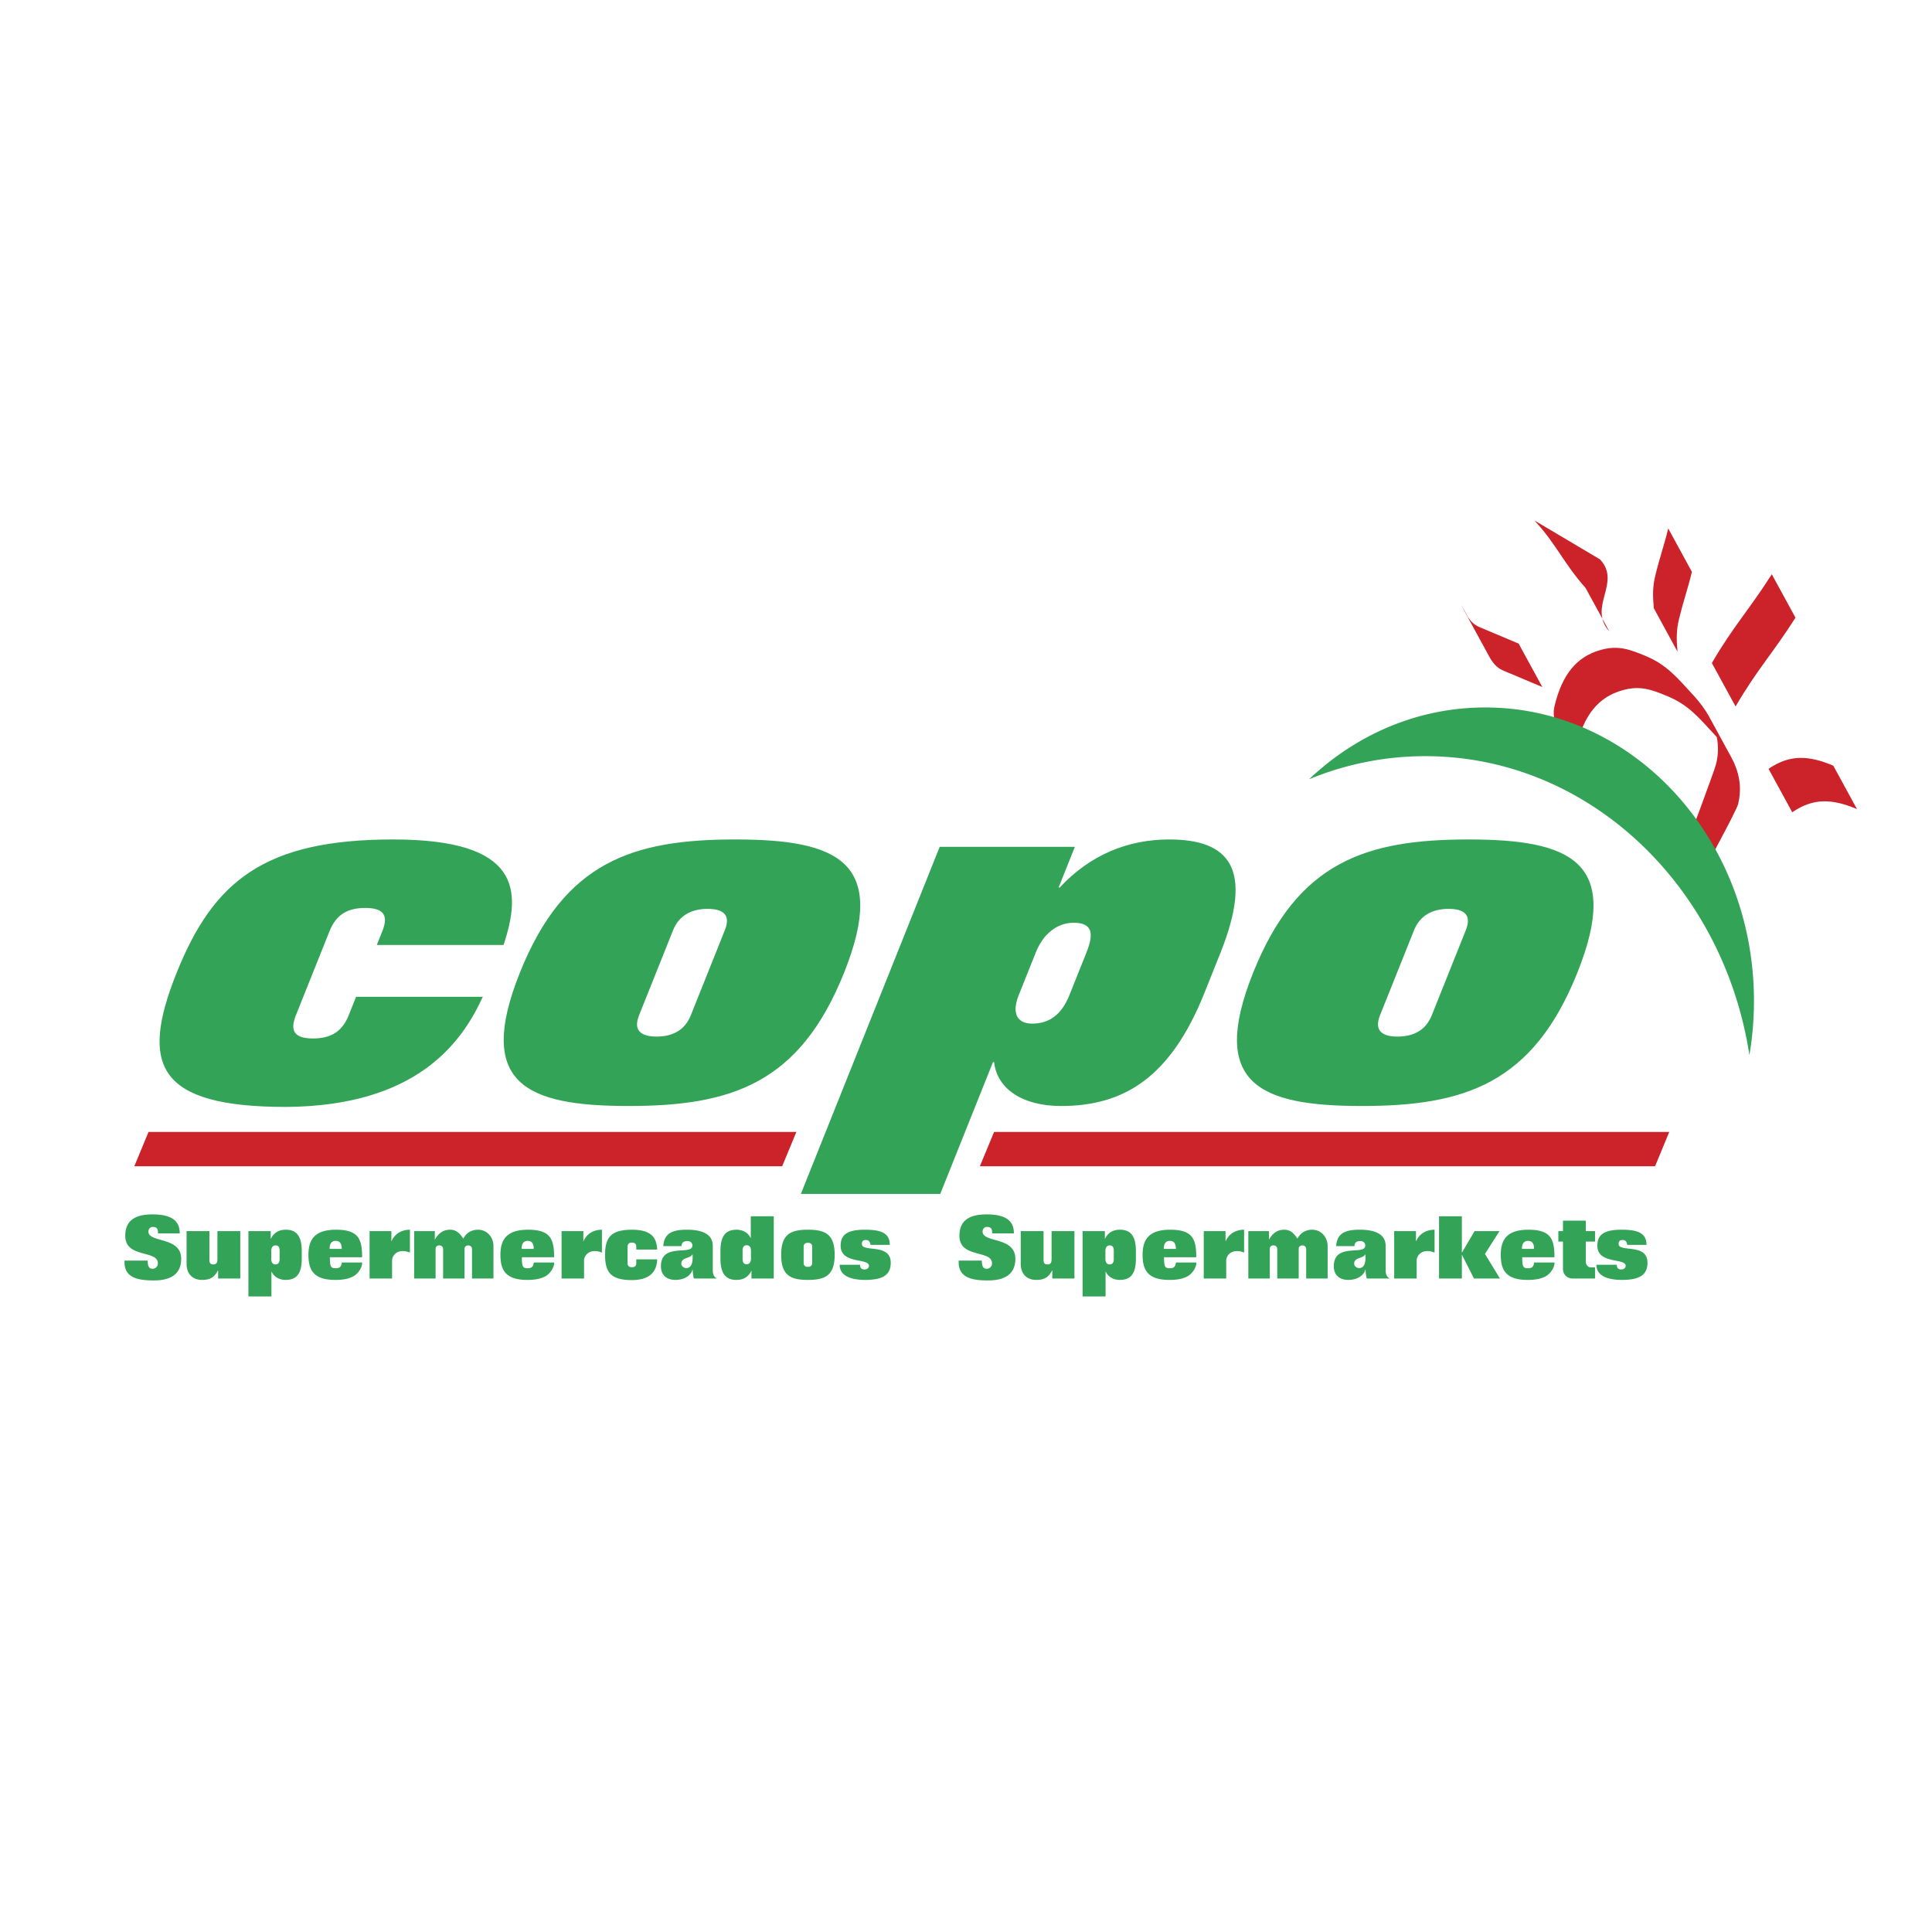 <svg xmlns="http://www.w3.org/2000/svg" width="2500" height="2500" viewBox="0 0 192.756 192.756"><g fill-rule="evenodd" clip-rule="evenodd"><path fill="#fff" d="M0 0h192.756v192.756H0V0z"/><path d="M32.88 92.894c.665-1.662 1.819-2.308 3.558-2.308 1.738 0 2.375.646 1.711 2.308l-.555 1.385h12.645c1.811-5.448 1.734-10.526-11.015-10.526-12.855 0-17.942 4.155-21.617 13.343-3.675 9.188-1.912 13.342 10.943 13.342 12.997-.092 17.51-6.371 19.621-10.988H35.526l-.738 1.848c-.665 1.662-1.819 2.309-3.558 2.309-1.738 0-2.375-.646-1.711-2.309l3.361-8.404zM67.157 92.801c.591-1.478 1.851-2.123 3.431-2.123 1.633 0 2.323.646 1.731 2.123l-3.397 8.496c-.591 1.477-1.798 2.123-3.431 2.123-1.581 0-2.323-.646-1.732-2.123l3.398-8.496zm-4.435 17.545c10.22 0 17.06-2.217 21.492-13.297 4.432-11.081-.634-13.296-10.855-13.296s-17.061 2.216-21.493 13.296c-4.432 11.08.634 13.297 10.856 13.297zM106.703 99.266c-.775 1.938-1.986 2.861-3.727 2.861-1.316 0-2.143-.83-1.33-2.861l1.699-4.248c.738-1.847 2.129-2.955 3.764-2.955 1.844 0 2.07 1.015 1.293 2.955l-1.699 4.248zm.537-14.775H93.752l-13.85 34.626h13.909l5.263-13.158h.105c.299 2.678 2.828 4.387 6.676 4.387 6.215 0 10.906-2.77 14.305-11.266l1.588-3.97c3.361-8.402.961-11.357-5.098-11.357-4.109 0-7.881 1.523-10.93 4.802h-.105l1.625-4.064zM135.879 110.346c10.221 0 17.061-2.217 21.494-13.297 4.432-11.081-.635-13.296-10.855-13.296s-17.062 2.216-21.494 13.296c-4.432 11.08.634 13.297 10.855 13.297z" fill="#33a457"/><path d="M141.082 92.801c.592-1.478 1.852-2.123 3.432-2.123 1.633 0 2.322.646 1.732 2.123l-3.398 8.496c-.59 1.477-1.799 2.123-3.432 2.123-1.58 0-2.322-.646-1.732-2.123l3.398-8.496z" fill="#fff"/><path fill="#cc2229" d="M14.821 112.932h64.635l-1.419 3.425H13.402l1.419-3.425zM153.877 68.544l-3.91-1.648c-.682-.287-1.072-.815-1.418-1.45l-2.365-4.333c-.141-.256-.271-.53-.414-.813l.709 1.301c.283.415.625.753 1.123.963l3.912 1.648 2.363 4.332zm6.684-5.548c-2.195-2.471 1.254-4.829-.924-7.183l-6.541-3.882c2.178 2.354 2.904 4.261 5.1 6.733l2.365 4.332zm6.8 2.013l-2.363-4.333c-.105-1.259-.129-2.098.164-3.299.453-1.853.824-2.802 1.277-4.654l2.363 4.333c-.453 1.853-.822 2.801-1.275 4.654-.295 1.201-.269 2.04-.166 3.299zm5.797 5.474l-2.365-4.332c2.141-3.682 3.738-5.329 5.979-8.858l2.363 4.333c-2.24 3.529-3.836 5.175-5.977 8.857zm5.653 10.556l-2.363-4.333c2.15-1.469 4.045-1.333 6.459-.316l2.363 4.333c-2.415-1.017-4.309-1.154-6.459.316zm-21.526-4.923l-2.189-4.014c-.078-.682-.137-1.097.021-1.744.727-2.972 2.131-4.848 4.615-5.521 1.678-.461 2.801-.086 4.488.625 2.078.876 3.072 2.106 4.734 3.91.619.674 1.164 1.394 1.582 2.162l2.191 4.014c.764 1.401 1.104 2.958.686 4.67-.18.735-3.457 6.646-3.76 7.33l-1.766-2.302c.303-.684 3.154-8.307 3.334-9.042.229-.934.23-1.821.062-2.662l-.139-.154c-1.664-1.804-2.656-3.034-4.736-3.91-1.688-.711-2.809-1.087-4.486-.625-2.486.673-3.889 2.549-4.617 5.521-.157.646-.096 1.061-.02 1.742zM99.18 112.932h67.363l-1.418 3.425H97.762l1.418-3.425z"/><path d="M101.156 123.055c0-1.018-.496-1.895-2.721-1.895-1.775 0-2.714.643-2.714 2.139 0 2.27 3.251 1.373 3.251 2.746a.524.524 0 0 1-.537.539c-.201 0-.314-.086-.383-.225-.07-.148-.088-.348-.096-.592h-2.305c-.104 1.783 1.443 1.982 2.947 1.982 1.486 0 2.705-.514 2.705-2.156 0-2.252-3.27-1.564-3.27-2.721 0-.236.164-.461.418-.461.242 0 .381.061.451.174.068.113.088.27.088.469h2.166v.001zM107.195 122.828h-2.279v2.773c0 .426-.121.549-.416.549-.279 0-.383-.123-.383-.486v-2.836h-2.279v3.262c0 .965.557 1.607 1.557 1.607.773 0 1.219-.252 1.574-.947h.018v.809h2.209v-4.731h-.001zM111.123 125.611c0 .365-.141.539-.426.539-.219 0-.41-.156-.41-.539v-.801c0-.348.156-.557.426-.557.305 0 .41.191.41.557v.801zm-.889-2.783h-2.225v6.521h2.295v-2.479h.018c.227.506.756.826 1.391.826 1.027 0 1.617-.521 1.617-2.121v-.748c0-1.582-.59-2.139-1.59-2.139-.68 0-1.201.287-1.488.904h-.018v-.764zM117.328 125.959c-.053.383-.184.574-.592.574-.486 0-.6-.105-.6-1.096h3.217c0-1.809-.355-2.748-2.6-2.748-2.139 0-2.756.992-2.756 2.504 0 1.514.514 2.504 2.67 2.504.504 0 1.164-.033 1.756-.33.557-.277.973-.973.93-1.408h-2.025zm-1.217-1.355c0-.418.121-.801.607-.801s.6.383.6.801h-1.207zM120.098 127.559h2.242v-1.783c0-.494.418-.955 1.061-.955.254 0 .496.051.723.156v-2.287c-.826 0-1.514.393-1.834 1.139h-.018v-1h-2.174v4.73zM124.545 127.559h2.139v-2.973c0-.191.156-.332.357-.332.26 0 .391.158.391.383v2.922h2.139v-2.973c0-.191.156-.332.355-.332.262 0 .393.158.393.383v2.922h2.139v-3.234c0-.869-.617-1.635-1.539-1.635-.643 0-1.166.297-1.469.887-.34-.486-.652-.887-1.322-.887-.713 0-1.156.365-1.504.965h-.018v-.826h-2.061v4.73zM135.135 124.324c0-.383.252-.504.59-.504.279 0 .488.164.488.451 0 1.035-3.139-.338-3.139 2.07 0 .695.383 1.355 1.459 1.355.697 0 1.488-.303 1.688-1.025h.018c0 .217.061.67.121.887h2.27v-.018c-.295-.156-.383-.469-.383-.799v-2.436c0-1.113-.947-1.617-2.582-1.617-1.408 0-2.277.33-2.355 1.635h1.825v.001zm1.103 1.131c0 .713-.227 1.061-.635 1.061-.244 0-.496-.184-.496-.436 0-.652.854-.486 1.113-.93l.018.018v.287zM139.098 127.559h2.244v-1.783c0-.494.418-.955 1.061-.955.252 0 .496.051.723.156v-2.287c-.826 0-1.514.393-1.836 1.139h-.018v-1h-2.174v4.73zM145.85 127.559v-2.356h.017l1.192 2.356h2.591l-1.496-2.452 1.451-2.279h-2.486l-1.252 2.131h-.017v-3.609h-2.278v6.209h2.278zM153.062 125.959c-.051.383-.182.574-.59.574-.488 0-.6-.105-.6-1.096h3.217c0-1.809-.357-2.748-2.6-2.748-2.139 0-2.758.992-2.758 2.504 0 1.514.514 2.504 2.67 2.504.504 0 1.166-.033 1.756-.33.557-.277.975-.973.932-1.408h-2.027zm-1.216-1.355c0-.418.121-.801.609-.801.486 0 .6.383.6.801h-1.209zM155.477 122.828v1.045h.461v2.729c0 .488.348.957.982.957h2.217v-1.113h-.443c-.252 0-.479-.26-.479-.59v-1.982h.922v-1.045h-.922v-1.043h-2.277v1.043h-.461v-.001zM164.273 124.203c0-1.252-1-1.514-2.496-1.514-1.773 0-2.408.521-2.408 1.592 0 1.877 2.826 1.199 2.826 2.018 0 .164-.139.355-.453.355-.156 0-.27-.043-.338-.131-.07-.078-.096-.199-.096-.338h-2.035c0 1.303 1.531 1.512 2.547 1.512 1.871 0 2.549-.574 2.549-1.713 0-1.99-2.879-1-2.879-1.869 0-.277.113-.4.41-.4.146 0 .252.053.32.141.07.086.113.209.123.348h1.93v-.001zM17.932 123.055c0-1.018-.496-1.895-2.722-1.895-1.773 0-2.713.643-2.713 2.139 0 2.27 3.252 1.373 3.252 2.746a.525.525 0 0 1-.539.539c-.2 0-.313-.086-.383-.225-.069-.148-.087-.348-.096-.592h-2.304c-.104 1.783 1.443 1.982 2.947 1.982 1.487 0 2.704-.514 2.704-2.156 0-2.252-3.269-1.564-3.269-2.721 0-.236.166-.461.417-.461.243 0 .382.061.452.174.069.113.086.27.086.469h2.168v.001zM23.971 122.828h-2.278v2.773c0 .426-.122.549-.417.549-.279 0-.383-.123-.383-.486v-2.836h-2.278v3.262c0 .965.556 1.607 1.557 1.607.774 0 1.217-.252 1.574-.947h.018v.809h2.208v-4.731h-.001zM27.898 125.611c0 .365-.14.539-.426.539-.217 0-.409-.156-.409-.539v-.801c0-.348.157-.557.426-.557.304 0 .409.191.409.557v.801zm-.887-2.783h-2.226v6.521h2.295v-2.479h.018c.226.506.756.826 1.391.826 1.026 0 1.617-.521 1.617-2.121v-.748c0-1.582-.591-2.139-1.591-2.139-.678 0-1.2.287-1.487.904h-.018v-.764h.001zM34.104 125.959c-.053.383-.183.574-.592.574-.487 0-.6-.105-.6-1.096h3.217c0-1.809-.356-2.748-2.6-2.748-2.139 0-2.756.992-2.756 2.504 0 1.514.513 2.504 2.669 2.504.504 0 1.165-.033 1.756-.33.557-.277.974-.973.931-1.408h-2.025zm-1.218-1.355c0-.418.122-.801.608-.801.487 0 .601.383.601.801h-1.209zM36.873 127.559h2.244v-1.783c0-.494.417-.955 1.061-.955.252 0 .495.051.722.156v-2.287c-.826 0-1.514.393-1.835 1.139h-.017v-1h-2.174v4.73h-.001zM41.321 127.559h2.139v-2.973c0-.191.156-.332.356-.332.261 0 .392.158.392.383v2.922h2.139v-2.973c0-.191.156-.332.356-.332.261 0 .391.158.391.383v2.922h2.139v-3.234c0-.869-.617-1.635-1.539-1.635-.643 0-1.165.297-1.469.887-.339-.486-.652-.887-1.321-.887-.713 0-1.157.365-1.504.965h-.017v-.826h-2.061v4.73h-.001zM53.258 125.959c-.052.383-.183.574-.591.574-.487 0-.6-.105-.6-1.096h3.217c0-1.809-.356-2.748-2.6-2.748-2.139 0-2.757.992-2.757 2.504 0 1.514.514 2.504 2.67 2.504.504 0 1.165-.033 1.756-.33.557-.277.974-.973.931-1.408h-2.026zm-1.218-1.355c0-.418.122-.801.609-.801s.6.383.6.801H52.04zM56.027 127.559h2.244v-1.783c0-.494.417-.955 1.061-.955.252 0 .496.051.722.156v-2.287c-.826 0-1.513.393-1.834 1.139h-.018v-1h-2.174v4.73h-.001zM62.613 124.412c0-.314.148-.436.435-.436s.435.121.435.436v.26h2.087c-.061-1.025-.409-1.982-2.513-1.982-2.122 0-2.687.783-2.687 2.514s.564 2.512 2.687 2.512c2.139-.018 2.469-1.199 2.513-2.068h-2.087v.348c0 .312-.147.434-.435.434s-.435-.121-.435-.434v-1.584zM68.001 124.324c0-.383.253-.504.592-.504.278 0 .487.164.487.451 0 1.035-3.139-.338-3.139 2.07 0 .695.383 1.355 1.461 1.355.695 0 1.486-.303 1.687-1.025h.017c0 .217.061.67.122.887h2.27v-.018c-.295-.156-.382-.469-.382-.799v-2.436c0-1.113-.948-1.617-2.582-1.617-1.409 0-2.279.33-2.356 1.635h1.823v.001zm1.105 1.131c0 .713-.226 1.061-.635 1.061-.243 0-.496-.184-.496-.436 0-.652.852-.486 1.113-.93l.017.018v.287h.001zM74.088 124.775c0-.363.138-.537.426-.537.217 0 .409.156.409.537v.801c0 .348-.157.557-.426.557-.304 0-.408-.191-.408-.557v-.801h-.001zm.887 2.784H77.2v-6.209h-2.295v2.166h-.018c-.226-.504-.756-.826-1.391-.826-1.026 0-1.617.521-1.617 2.121v.748c0 1.582.591 2.139 1.591 2.139.678 0 1.2-.287 1.487-.904h.018v.765zM80.18 124.395c0-.279.165-.4.426-.4.27 0 .426.121.426.4v1.6c0 .277-.156.4-.426.4-.261 0-.426-.123-.426-.4v-1.6zm.426 3.302c1.687 0 2.669-.416 2.669-2.504 0-2.086-.983-2.504-2.669-2.504-1.687 0-2.669.418-2.669 2.504 0 2.088.982 2.504 2.669 2.504zM88.775 124.203c0-1.252-1-1.514-2.496-1.514-1.774 0-2.408.521-2.408 1.592 0 1.877 2.825 1.199 2.825 2.018 0 .164-.139.355-.452.355-.156 0-.27-.043-.339-.131-.069-.078-.096-.199-.096-.338h-2.035c0 1.303 1.53 1.512 2.548 1.512 1.869 0 2.547-.574 2.547-1.713 0-1.99-2.878-1-2.878-1.869 0-.277.113-.4.409-.4.148 0 .252.053.322.141a.623.623 0 0 1 .122.348h1.931v-.001zM130.605 77.748c4.707-4.463 10.852-7.165 17.576-7.165 14.809 0 26.812 13.106 26.812 29.275 0 1.848-.156 3.652-.455 5.404-2.607-16.925-16.09-29.819-32.332-29.819a30.28 30.28 0 0 0-11.601 2.305z" fill="#33a457"/></g></svg>